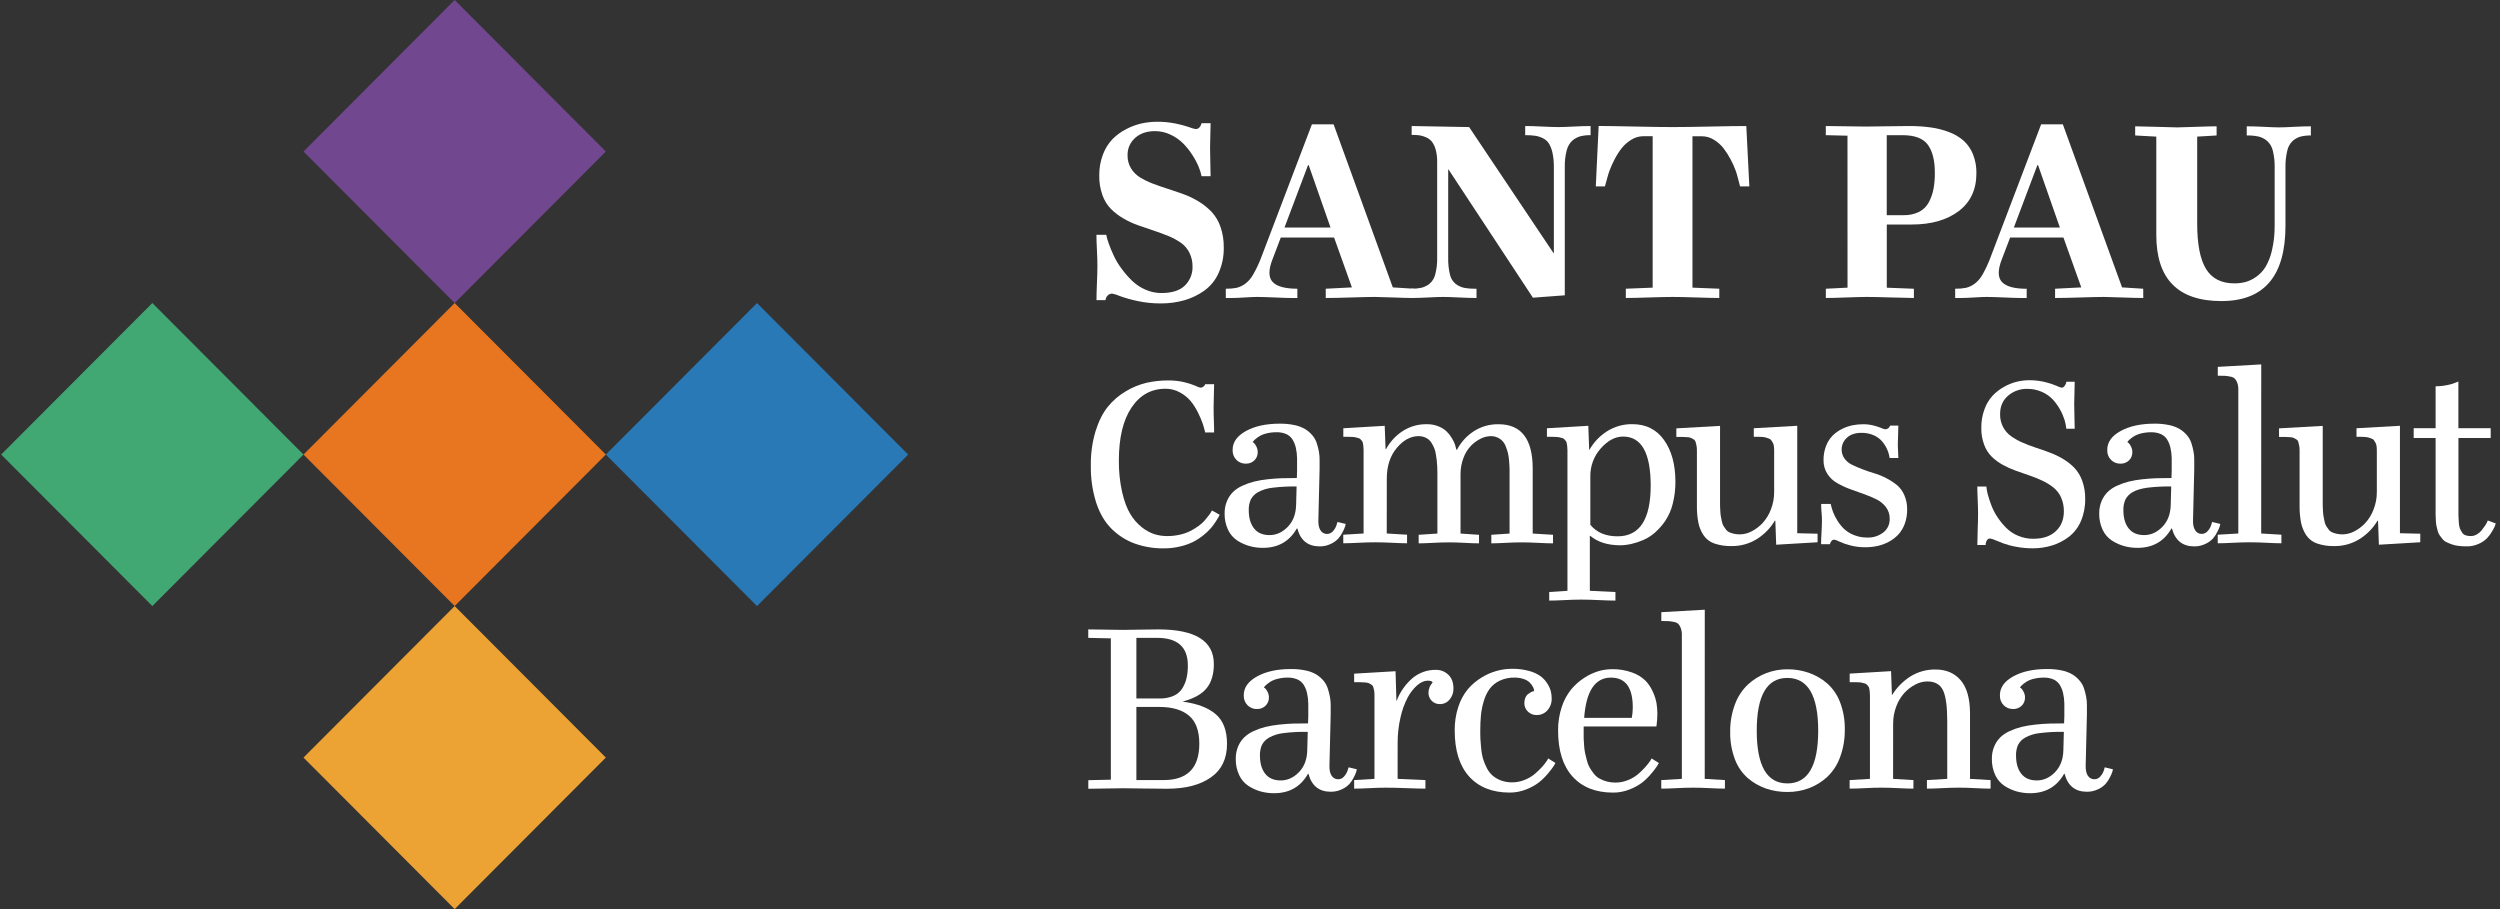<svg xmlns="http://www.w3.org/2000/svg" width="165" height="60" viewBox="0 0 165 60" fill="none"><rect x="0" y="0" width="165" height="60" fill="#333333" stroke="none"/><g id="CampusSantPau-Positiu 1"><g id="Group 13"><path id="Vector" d="M10.054 20L0.077 30L10.054 40L20.031 30L10.054 20Z" fill="#41A773"></path><path id="Vector_2" d="M30.008 -7.14207e-05L20.031 10L30.008 20L39.985 10L30.008 -7.14207e-05Z" fill="#71478F"></path><path id="Vector_3" d="M30.008 40L20.031 50L30.008 60L39.985 50L30.008 40Z" fill="#EDA333"></path><path id="Vector_4" d="M49.962 20.001L39.985 30.001L49.962 40.001L59.939 30.001L49.962 20.001Z" fill="#2879B6"></path><path id="Vector_5" d="M30.008 20L20.031 30L30.008 40L39.985 30L30.008 20Z" fill="#E87520"></path><path id="Vector_6" d="M72.364 15.496H73.011C73.052 15.688 73.106 15.876 73.172 16.061C73.251 16.288 73.36 16.551 73.496 16.848C73.638 17.157 73.812 17.449 74.015 17.722C74.222 18.006 74.453 18.272 74.704 18.518C74.961 18.768 75.261 18.969 75.589 19.113C75.925 19.264 76.29 19.341 76.658 19.34C77.35 19.34 77.865 19.175 78.202 18.846C78.368 18.684 78.498 18.489 78.585 18.274C78.672 18.059 78.713 17.829 78.707 17.597C78.713 17.276 78.641 16.958 78.497 16.67C78.365 16.41 78.172 16.186 77.934 16.018C77.677 15.843 77.402 15.695 77.114 15.577C76.806 15.451 76.481 15.332 76.141 15.219C75.8 15.105 75.459 14.988 75.117 14.868C74.778 14.75 74.453 14.599 74.143 14.418C73.845 14.245 73.57 14.035 73.324 13.793C73.071 13.532 72.879 13.219 72.76 12.875C72.614 12.461 72.543 12.024 72.551 11.585C72.544 11.11 72.627 10.638 72.795 10.195C72.935 9.817 73.15 9.472 73.428 9.18C73.691 8.914 73.996 8.691 74.33 8.522C74.653 8.352 74.996 8.226 75.351 8.145C75.687 8.073 76.029 8.036 76.372 8.036C76.782 8.033 77.191 8.073 77.592 8.154C77.897 8.214 78.197 8.294 78.491 8.395C78.626 8.452 78.768 8.493 78.913 8.517C78.957 8.518 79 8.511 79.041 8.495C79.081 8.478 79.118 8.454 79.149 8.423C79.207 8.369 79.249 8.299 79.271 8.223L79.306 8.129H79.9C79.9 8.327 79.893 8.599 79.882 8.929C79.871 9.26 79.864 9.528 79.864 9.721C79.864 10.024 79.871 10.374 79.882 10.774C79.893 11.174 79.9 11.458 79.9 11.627H79.301C79.26 11.417 79.197 11.211 79.113 11.014C79.001 10.744 78.864 10.486 78.704 10.241C78.528 9.963 78.323 9.705 78.093 9.471C77.851 9.23 77.569 9.033 77.26 8.89C76.938 8.734 76.585 8.653 76.227 8.654C75.692 8.654 75.257 8.802 74.923 9.1C74.759 9.242 74.629 9.419 74.542 9.617C74.455 9.816 74.413 10.032 74.419 10.249C74.413 10.546 74.489 10.839 74.637 11.096C74.781 11.34 74.982 11.545 75.222 11.695C75.489 11.861 75.772 12 76.067 12.111C76.384 12.233 76.717 12.35 77.067 12.461C77.416 12.572 77.766 12.691 78.117 12.819C78.467 12.946 78.803 13.109 79.121 13.304C79.43 13.492 79.714 13.72 79.965 13.982C80.226 14.266 80.425 14.601 80.55 14.965C80.702 15.405 80.775 15.869 80.768 16.334C80.78 16.914 80.664 17.489 80.427 18.019C80.224 18.478 79.903 18.876 79.499 19.173C79.1 19.459 78.656 19.675 78.185 19.812C77.673 19.958 77.142 20.03 76.61 20.026C76.088 20.029 75.568 19.975 75.058 19.864C74.669 19.783 74.287 19.675 73.914 19.541C73.752 19.468 73.582 19.414 73.408 19.379C73.304 19.376 73.203 19.413 73.126 19.484C73.059 19.541 73.01 19.617 72.987 19.702L72.96 19.807H72.368C72.368 19.521 72.378 19.148 72.398 18.688C72.418 18.227 72.428 17.854 72.429 17.569C72.429 17.29 72.419 16.934 72.398 16.502C72.374 16.071 72.364 15.735 72.364 15.496Z" fill="white"></path><path id="Vector_7" d="M93.318 19.667C92.969 19.667 92.505 19.656 91.927 19.632C91.349 19.609 90.949 19.598 90.727 19.598C90.425 19.598 89.916 19.609 89.201 19.632C88.485 19.656 87.918 19.667 87.499 19.667V19.056L89.226 18.968L88.049 15.675H84.533L83.995 17.088C83.715 17.793 83.712 18.297 83.986 18.6C84.259 18.903 84.806 19.055 85.626 19.056V19.667H85.187C84.995 19.667 84.641 19.656 84.127 19.632C83.614 19.609 83.228 19.598 82.971 19.598C82.796 19.598 82.529 19.609 82.168 19.632C81.808 19.656 81.511 19.667 81.278 19.667H80.903V19.056C81.139 19.061 81.376 19.041 81.609 18.998C81.812 18.949 82.003 18.86 82.172 18.737C82.397 18.568 82.583 18.353 82.716 18.106C82.922 17.746 83.098 17.371 83.244 16.983L86.586 8.204H88.017L91.925 18.968L93.321 19.056L93.318 19.667ZM86.33 10.897L84.777 15.015H87.813L86.374 10.897H86.33Z" fill="white"></path><path id="Vector_8" d="M96.963 8.387L102.537 16.712H102.555V11.037C102.56 10.723 102.531 10.409 102.467 10.101C102.424 9.884 102.346 9.676 102.237 9.485C102.14 9.33 102.002 9.206 101.839 9.126C101.676 9.044 101.501 8.988 101.32 8.96C101.102 8.932 100.883 8.918 100.663 8.921V8.318C100.971 8.318 101.355 8.329 101.815 8.353C102.274 8.376 102.618 8.387 102.848 8.387C103.078 8.387 103.411 8.376 103.851 8.353C104.292 8.329 104.668 8.318 104.978 8.318V8.921C104.75 8.916 104.523 8.941 104.302 8.995C104.109 9.05 103.93 9.146 103.778 9.277C103.592 9.451 103.461 9.677 103.402 9.925C103.309 10.287 103.267 10.661 103.276 11.035V19.49L101.173 19.648L95.599 11.18H95.581V17.02C95.572 17.388 95.61 17.756 95.694 18.114C95.746 18.357 95.879 18.576 96.07 18.735C96.236 18.863 96.428 18.953 96.633 18.997C96.902 19.044 97.176 19.064 97.449 19.058V19.667C97.141 19.667 96.757 19.656 96.297 19.633C95.838 19.609 95.494 19.598 95.264 19.598C95.034 19.598 94.701 19.609 94.261 19.633C93.82 19.656 93.444 19.667 93.134 19.667V19.056C93.361 19.06 93.588 19.039 93.811 18.994C94.003 18.946 94.183 18.858 94.339 18.737C94.532 18.576 94.668 18.356 94.726 18.111C94.82 17.754 94.862 17.386 94.853 17.018V10.679C94.858 10.405 94.825 10.133 94.753 9.869C94.704 9.681 94.62 9.505 94.504 9.349C94.4 9.223 94.267 9.124 94.116 9.061C93.975 8.996 93.825 8.952 93.671 8.929C93.504 8.91 93.337 8.902 93.169 8.903V8.318L96.963 8.387Z" fill="white"></path><path id="Vector_9" d="M107.923 8.352C108.973 8.376 109.803 8.388 110.414 8.387C111.025 8.387 111.846 8.375 112.878 8.352C113.911 8.329 114.703 8.318 115.256 8.318L115.457 12.304H114.846L114.706 11.771C114.663 11.593 114.611 11.418 114.549 11.247C114.46 11.003 114.353 10.767 114.231 10.538C114.095 10.278 113.938 10.029 113.761 9.795C113.586 9.57 113.372 9.378 113.129 9.23C112.89 9.077 112.614 8.996 112.331 8.994H111.702V18.985L113.473 19.055V19.667C113.165 19.667 112.658 19.655 111.95 19.632C111.243 19.609 110.73 19.598 110.411 19.598C110.09 19.598 109.57 19.609 108.85 19.632C108.129 19.655 107.615 19.667 107.305 19.667V19.055L109.076 18.985V8.99H108.448C108.168 8.993 107.894 9.075 107.658 9.227C107.414 9.375 107.199 9.566 107.022 9.791C106.843 10.024 106.686 10.273 106.553 10.534C106.433 10.766 106.326 11.004 106.234 11.248C106.171 11.418 106.117 11.591 106.073 11.767L105.925 12.301H105.323L105.511 8.314C106.069 8.316 106.873 8.329 107.923 8.352Z" fill="white"></path><path id="Vector_10" d="M121.934 8.956L120.503 8.921V8.318C120.776 8.318 121.224 8.323 121.847 8.335C122.469 8.346 122.897 8.352 123.13 8.353C123.35 8.353 123.804 8.347 124.49 8.335C125.177 8.323 125.683 8.317 126.008 8.318C126.487 8.316 126.965 8.347 127.439 8.412C127.857 8.469 128.266 8.575 128.659 8.727C129.01 8.858 129.333 9.052 129.614 9.299C129.88 9.547 130.088 9.852 130.221 10.191C130.375 10.587 130.451 11.009 130.443 11.433C130.443 12.511 130.053 13.345 129.274 13.934C128.495 14.523 127.46 14.818 126.169 14.818H124.528V18.988L126.317 19.058V19.667C126.096 19.667 125.61 19.656 124.86 19.633C124.11 19.609 123.558 19.598 123.202 19.598C122.941 19.598 122.49 19.609 121.85 19.633C121.209 19.656 120.762 19.667 120.506 19.667V19.056L121.937 18.985L121.934 8.956ZM124.525 8.921V14.202H125.634C125.991 14.213 126.345 14.137 126.666 13.979C126.941 13.838 127.165 13.615 127.308 13.341C127.452 13.065 127.555 12.769 127.613 12.463C127.675 12.11 127.704 11.753 127.7 11.396C127.7 10.591 127.546 9.977 127.238 9.555C126.93 9.133 126.372 8.921 125.562 8.921H124.525Z" fill="white"></path><path id="Vector_11" d="M141.456 19.667C141.106 19.667 140.642 19.656 140.064 19.632C139.485 19.609 139.085 19.598 138.865 19.598C138.561 19.598 138.052 19.609 137.337 19.632C136.623 19.656 136.056 19.667 135.636 19.667V19.056L137.364 18.968L136.186 15.675H132.67L132.129 17.092C131.85 17.797 131.847 18.301 132.121 18.604C132.394 18.907 132.941 19.059 133.761 19.059V19.667H133.324C133.133 19.667 132.779 19.656 132.264 19.632C131.749 19.609 131.364 19.598 131.109 19.598C130.934 19.598 130.666 19.609 130.306 19.632C129.945 19.656 129.649 19.667 129.416 19.667H129.041V19.056C129.277 19.061 129.514 19.041 129.747 18.998C129.951 18.949 130.142 18.86 130.311 18.737C130.536 18.569 130.722 18.353 130.856 18.106C131.058 17.746 131.232 17.37 131.375 16.983L134.716 8.204H136.147L140.056 18.968L141.452 19.056L141.456 19.667ZM134.468 10.897L132.915 15.015H135.951L134.511 10.897H134.468Z" fill="white"></path><path id="Vector_12" d="M145.014 9.017V14.744C145.014 16.124 145.211 17.13 145.604 17.761C145.997 18.392 146.621 18.706 147.475 18.702C147.713 18.703 147.95 18.676 148.182 18.619C148.433 18.549 148.671 18.437 148.884 18.287C149.138 18.113 149.353 17.889 149.517 17.628C149.721 17.281 149.868 16.903 149.952 16.509C150.076 15.968 150.135 15.415 150.127 14.86V11.054C150.136 10.679 150.095 10.304 150.005 9.94C149.947 9.69 149.813 9.463 149.621 9.293C149.458 9.156 149.265 9.059 149.058 9.01C148.804 8.958 148.544 8.934 148.285 8.94V8.337C148.594 8.337 148.971 8.349 149.42 8.371C149.869 8.394 150.202 8.407 150.423 8.407C150.643 8.407 150.97 8.395 151.4 8.371C151.83 8.348 152.203 8.337 152.517 8.337V8.941C152.288 8.936 152.059 8.961 151.836 9.015C151.646 9.07 151.47 9.166 151.321 9.297C151.138 9.472 151.012 9.697 150.96 9.945C150.873 10.308 150.833 10.681 150.841 11.055V14.902C150.841 18.215 149.433 19.87 146.617 19.87C143.75 19.87 142.316 18.418 142.316 15.515V9.017L140.921 8.941V8.337C141.189 8.337 141.674 8.349 142.378 8.372C143.082 8.396 143.519 8.407 143.687 8.408C143.856 8.408 144.266 8.396 144.917 8.372C145.568 8.348 146.027 8.337 146.296 8.337V8.941L145.014 9.017Z" fill="white"></path><path id="Vector_13" d="M71.995 30.717C71.983 29.953 72.088 29.191 72.306 28.459C72.513 27.797 72.783 27.261 73.114 26.85C73.443 26.442 73.843 26.097 74.294 25.831C74.718 25.572 75.18 25.382 75.663 25.266C76.135 25.16 76.617 25.107 77.101 25.109C77.457 25.105 77.813 25.144 78.16 25.225C78.414 25.284 78.663 25.363 78.903 25.464C79.005 25.519 79.114 25.56 79.226 25.586C79.291 25.587 79.355 25.567 79.408 25.529C79.452 25.5 79.489 25.461 79.517 25.416L79.542 25.359H80.131C80.131 25.565 80.126 25.806 80.115 26.084C80.105 26.363 80.099 26.601 80.099 26.801C80.099 27.119 80.099 27.445 80.115 27.777C80.131 28.109 80.131 28.364 80.131 28.542H79.542C79.499 28.354 79.448 28.16 79.38 27.964C79.292 27.711 79.187 27.464 79.065 27.226C78.932 26.953 78.768 26.696 78.576 26.461C78.378 26.23 78.138 26.038 77.869 25.896C77.579 25.737 77.254 25.655 76.924 25.657C75.985 25.657 75.237 26.07 74.682 26.896C74.126 27.723 73.847 28.883 73.845 30.378C73.837 31.079 73.907 31.778 74.056 32.463C74.196 33.07 74.375 33.553 74.593 33.912C74.791 34.252 75.05 34.553 75.359 34.798C75.61 35.002 75.896 35.158 76.204 35.26C76.474 35.341 76.754 35.382 77.036 35.381C77.32 35.382 77.604 35.35 77.881 35.287C78.119 35.235 78.35 35.153 78.568 35.044C78.754 34.948 78.932 34.838 79.101 34.716C79.249 34.612 79.385 34.491 79.505 34.355C79.61 34.234 79.7 34.124 79.775 34.023C79.835 33.948 79.889 33.868 79.937 33.784L79.986 33.69L80.495 33.972C80.479 34.016 80.461 34.058 80.438 34.099C80.411 34.149 80.349 34.252 80.251 34.406C80.153 34.56 80.045 34.708 79.928 34.847C79.779 35.017 79.615 35.173 79.439 35.313C79.231 35.483 79.006 35.631 78.768 35.755C78.49 35.892 78.197 35.997 77.895 36.066C77.539 36.151 77.175 36.194 76.809 36.192C76.154 36.2 75.503 36.092 74.885 35.872C74.316 35.663 73.798 35.332 73.367 34.904C72.928 34.472 72.591 33.901 72.353 33.191C72.1 32.391 71.979 31.556 71.995 30.717Z" fill="white"></path><path id="Vector_14" d="M88.273 34.449L88.815 34.579C88.806 34.633 88.794 34.685 88.779 34.737C88.737 34.859 88.686 34.978 88.626 35.093C88.547 35.255 88.448 35.407 88.33 35.543C88.188 35.693 88.018 35.815 87.829 35.899C87.6 36.009 87.349 36.065 87.094 36.061C86.323 36.061 85.833 35.667 85.623 34.878H85.591C85.106 35.731 84.359 36.158 83.353 36.158C83.052 36.16 82.754 36.12 82.465 36.039C82.18 35.959 81.909 35.837 81.661 35.675C81.396 35.501 81.184 35.255 81.051 34.967C80.893 34.627 80.815 34.256 80.824 33.882C80.82 33.605 80.872 33.331 80.978 33.076C81.07 32.85 81.206 32.645 81.377 32.472C81.56 32.298 81.772 32.157 82.004 32.056C82.251 31.942 82.508 31.851 82.771 31.785C83.069 31.713 83.372 31.661 83.676 31.63C84.021 31.593 84.336 31.57 84.622 31.562C84.908 31.553 85.231 31.549 85.591 31.549L85.607 31.079C85.613 30.777 85.613 30.497 85.607 30.241C85.604 30.005 85.576 29.77 85.523 29.541C85.479 29.349 85.404 29.165 85.3 28.998C85.201 28.844 85.059 28.723 84.892 28.649C84.689 28.563 84.47 28.521 84.25 28.528C84.029 28.526 83.808 28.552 83.593 28.604C83.422 28.643 83.258 28.709 83.108 28.799C83.008 28.861 82.914 28.932 82.826 29.01C82.77 29.059 82.72 29.115 82.677 29.175C82.709 29.196 82.741 29.219 82.77 29.244C82.83 29.309 82.879 29.383 82.916 29.463C82.978 29.579 83.01 29.708 83.01 29.84C83.012 29.94 82.994 30.041 82.957 30.134C82.919 30.227 82.863 30.312 82.791 30.383C82.715 30.456 82.626 30.514 82.527 30.551C82.428 30.589 82.323 30.606 82.218 30.601C82.105 30.603 81.993 30.582 81.888 30.541C81.784 30.499 81.688 30.437 81.607 30.358C81.52 30.27 81.453 30.165 81.409 30.049C81.365 29.933 81.346 29.809 81.353 29.685C81.353 29.184 81.647 28.771 82.234 28.447C82.821 28.123 83.564 27.962 84.464 27.962C84.792 27.958 85.12 27.989 85.441 28.057C85.689 28.106 85.926 28.196 86.144 28.324C86.321 28.433 86.48 28.569 86.614 28.729C86.742 28.877 86.839 29.049 86.901 29.235C86.962 29.42 87.01 29.608 87.047 29.799C87.083 29.995 87.099 30.195 87.093 30.394C87.087 30.591 87.087 30.787 87.093 30.981L87.012 34.318C87.001 34.608 87.046 34.834 87.149 34.997C87.194 35.074 87.259 35.137 87.337 35.18C87.416 35.223 87.504 35.244 87.593 35.241C87.67 35.239 87.745 35.221 87.814 35.187C87.882 35.152 87.942 35.103 87.989 35.042C88.093 34.926 88.17 34.79 88.215 34.641L88.273 34.449ZM83.789 35.316C84.237 35.316 84.637 35.135 84.99 34.773C85.342 34.411 85.526 33.933 85.543 33.34L85.576 32.109C85.045 32.098 84.514 32.125 83.987 32.19C83.647 32.225 83.318 32.326 83.017 32.489C82.817 32.602 82.654 32.772 82.548 32.976C82.454 33.196 82.41 33.433 82.418 33.672C82.418 34.18 82.534 34.58 82.766 34.875C82.997 35.169 83.338 35.316 83.789 35.316Z" fill="white"></path><path id="Vector_15" d="M91.525 35.211L92.866 35.291V35.856C92.616 35.856 92.287 35.845 91.88 35.823C91.47 35.802 91.099 35.791 90.765 35.791C90.431 35.791 90.061 35.802 89.654 35.823C89.246 35.844 88.915 35.856 88.656 35.856V35.291L89.997 35.211V29.704C89.998 29.616 89.992 29.528 89.981 29.441C89.97 29.363 89.96 29.294 89.949 29.234C89.939 29.177 89.913 29.125 89.872 29.084C89.832 29.044 89.799 29.009 89.778 28.979C89.737 28.94 89.685 28.915 89.629 28.906L89.46 28.862C89.386 28.847 89.31 28.839 89.234 28.838C89.12 28.832 89.034 28.829 88.975 28.829H88.659V28.265L91.391 28.103L91.448 29.641H91.48C91.739 29.16 92.114 28.753 92.57 28.455C93.045 28.147 93.601 27.988 94.166 27.997C94.423 27.993 94.678 28.038 94.917 28.131C95.115 28.204 95.298 28.314 95.455 28.455C95.593 28.585 95.712 28.734 95.81 28.896C95.897 29.032 95.969 29.177 96.025 29.329C96.065 29.451 96.098 29.571 96.126 29.689H96.158C96.414 29.195 96.793 28.776 97.257 28.471C97.747 28.151 98.321 27.988 98.905 28C100.407 28 101.158 28.975 101.158 30.924V35.215L102.5 35.296V35.861C102.249 35.861 101.921 35.85 101.514 35.828C101.107 35.806 100.735 35.795 100.399 35.796C100.086 35.796 99.742 35.807 99.357 35.828C98.972 35.849 98.664 35.861 98.427 35.861V35.296L99.631 35.215V31.555C99.631 31.323 99.631 31.136 99.631 30.996C99.631 30.856 99.619 30.676 99.603 30.458C99.592 30.279 99.568 30.102 99.53 29.927C99.493 29.777 99.445 29.63 99.389 29.486C99.339 29.347 99.264 29.22 99.166 29.11C99.065 29.004 98.943 28.921 98.808 28.865C98.673 28.809 98.528 28.782 98.382 28.785C98.158 28.79 97.937 28.846 97.736 28.948C97.498 29.064 97.281 29.22 97.094 29.409C96.874 29.638 96.703 29.911 96.593 30.21C96.457 30.564 96.39 30.941 96.395 31.32V35.215L97.615 35.296V35.861C97.377 35.861 97.067 35.85 96.682 35.828C96.296 35.807 95.948 35.796 95.635 35.796C95.323 35.796 94.965 35.807 94.578 35.828C94.19 35.849 93.874 35.861 93.632 35.861V35.296L94.868 35.215V31.169C94.868 31.086 94.864 30.955 94.856 30.777C94.848 30.598 94.837 30.458 94.823 30.355C94.81 30.253 94.79 30.122 94.763 29.963C94.744 29.832 94.71 29.705 94.662 29.582C94.615 29.475 94.563 29.371 94.504 29.27C94.45 29.17 94.378 29.08 94.29 29.007C94.205 28.94 94.11 28.887 94.009 28.849C93.888 28.804 93.761 28.782 93.633 28.784C93.105 28.784 92.623 29.045 92.186 29.566C91.75 30.087 91.531 30.755 91.529 31.57L91.525 35.211Z" fill="white"></path><path id="Vector_16" d="M104.929 38.993L106.619 39.074V39.639C106.369 39.639 106.012 39.628 105.548 39.607C105.084 39.585 104.684 39.574 104.348 39.574C104.02 39.574 103.652 39.585 103.246 39.607C102.84 39.629 102.507 39.639 102.248 39.639V39.074L103.452 38.993V29.704C103.452 29.617 103.447 29.531 103.436 29.445C103.425 29.369 103.414 29.301 103.403 29.238C103.395 29.18 103.368 29.126 103.327 29.084C103.287 29.044 103.254 29.009 103.233 28.979C103.192 28.94 103.14 28.915 103.084 28.906L102.91 28.862C102.834 28.847 102.757 28.839 102.68 28.838C102.567 28.832 102.479 28.829 102.417 28.829H102.098V28.265L104.829 28.103L104.885 29.689H104.902C105.183 29.192 105.581 28.772 106.062 28.466C106.565 28.148 107.151 27.984 107.746 27.995C108.635 27.995 109.329 28.344 109.826 29.04C110.324 29.736 110.574 30.649 110.577 31.777C110.582 32.276 110.522 32.773 110.399 33.255C110.302 33.651 110.138 34.028 109.914 34.368C109.721 34.653 109.493 34.913 109.236 35.142C109 35.353 108.731 35.524 108.44 35.648C108.184 35.758 107.919 35.845 107.648 35.907C107.413 35.96 107.173 35.987 106.933 35.988C106.114 35.988 105.454 35.78 104.953 35.365H104.929V38.993ZM107.127 28.813C106.604 28.813 106.112 29.073 105.652 29.594C105.197 30.102 104.951 30.763 104.962 31.445V34.636C105.377 35.144 105.977 35.398 106.764 35.397C108.218 35.397 108.946 34.279 108.946 32.044C108.944 29.89 108.337 28.813 107.125 28.813H107.127Z" fill="white"></path><path id="Vector_17" d="M111.996 33.356V29.735C111.998 29.623 111.988 29.51 111.967 29.399C111.951 29.317 111.931 29.236 111.907 29.157C111.884 29.088 111.837 29.03 111.774 28.995C111.706 28.954 111.65 28.921 111.604 28.901C111.521 28.869 111.434 28.852 111.346 28.853C111.22 28.845 111.118 28.839 111.039 28.836C110.96 28.836 110.826 28.836 110.639 28.836V28.271L113.523 28.109V33.183C113.523 33.293 113.523 33.444 113.535 33.636C113.539 33.777 113.551 33.918 113.571 34.057C113.587 34.151 113.61 34.261 113.64 34.401C113.658 34.511 113.695 34.616 113.749 34.713C113.792 34.781 113.843 34.858 113.91 34.944C113.968 35.026 114.046 35.09 114.137 35.133C114.235 35.173 114.336 35.204 114.44 35.227C114.835 35.315 115.249 35.259 115.608 35.069C115.88 34.929 116.126 34.743 116.334 34.518C116.571 34.257 116.756 33.954 116.88 33.623C117.024 33.254 117.096 32.861 117.094 32.465V29.735C117.094 29.634 117.088 29.532 117.074 29.431C117.063 29.351 117.037 29.274 116.997 29.205C116.959 29.142 116.926 29.091 116.896 29.047C116.855 28.996 116.798 28.959 116.734 28.942L116.546 28.877C116.47 28.856 116.391 28.844 116.312 28.84C116.201 28.832 116.114 28.828 116.053 28.828H115.75V28.264L118.618 28.102V35.193L119.96 35.225V35.789L117.229 35.951L117.172 34.364H117.14C116.846 34.858 116.439 35.274 115.952 35.578C115.45 35.89 114.869 36.05 114.279 36.041C113.894 36.051 113.51 35.993 113.144 35.87C112.859 35.772 112.613 35.584 112.441 35.336C112.273 35.084 112.155 34.802 112.094 34.506C112.021 34.127 111.989 33.742 111.996 33.356Z" fill="white"></path><path id="Vector_18" d="M120.196 33.259H120.826C120.864 33.435 120.915 33.608 120.976 33.778C121.052 33.98 121.149 34.174 121.266 34.356C121.391 34.561 121.542 34.749 121.715 34.915C121.904 35.088 122.125 35.224 122.365 35.316C122.644 35.426 122.942 35.481 123.242 35.478C123.625 35.493 124.001 35.373 124.305 35.138C124.438 35.032 124.546 34.897 124.618 34.742C124.69 34.587 124.725 34.418 124.72 34.247C124.727 33.971 124.642 33.7 124.478 33.477C124.313 33.258 124.098 33.081 123.852 32.96C123.576 32.822 123.292 32.703 123 32.603C122.687 32.495 122.376 32.383 122.067 32.267C121.774 32.158 121.491 32.024 121.222 31.866C120.967 31.717 120.753 31.509 120.596 31.259C120.43 30.991 120.346 30.682 120.353 30.367C120.349 30.052 120.404 29.739 120.515 29.445C120.609 29.191 120.753 28.96 120.939 28.764C121.116 28.585 121.321 28.437 121.546 28.324C121.768 28.209 122.004 28.125 122.248 28.073C122.481 28.024 122.718 28 122.956 28C123.194 27.998 123.432 28.026 123.663 28.085C123.836 28.128 124.006 28.184 124.171 28.25C124.254 28.292 124.343 28.32 124.434 28.332C124.5 28.334 124.564 28.312 124.615 28.271C124.658 28.241 124.693 28.201 124.717 28.154L124.749 28.089H125.29C125.29 28.272 125.285 28.479 125.274 28.709C125.264 28.938 125.258 29.134 125.257 29.296C125.257 29.49 125.263 29.654 125.274 29.79C125.285 29.924 125.29 30.072 125.29 30.227H124.717C124.685 30.024 124.627 29.827 124.543 29.639C124.456 29.448 124.341 29.271 124.203 29.113C124.048 28.94 123.855 28.804 123.64 28.716C123.392 28.613 123.125 28.562 122.856 28.567C122.452 28.567 122.133 28.673 121.899 28.887C121.707 29.055 121.584 29.288 121.554 29.541C121.523 29.795 121.587 30.05 121.733 30.259C121.86 30.434 122.028 30.575 122.222 30.669C122.425 30.768 122.655 30.868 122.913 30.968C123.172 31.068 123.437 31.158 123.709 31.239C123.984 31.321 124.25 31.43 124.505 31.564C124.749 31.689 124.981 31.84 125.196 32.012C125.408 32.192 125.576 32.42 125.685 32.677C125.814 32.977 125.878 33.301 125.872 33.628C125.877 33.949 125.823 34.267 125.715 34.569C125.622 34.829 125.479 35.069 125.294 35.274C125.115 35.466 124.905 35.627 124.673 35.751C124.437 35.88 124.184 35.975 123.922 36.033C123.655 36.09 123.383 36.119 123.11 36.118C122.77 36.122 122.432 36.079 122.104 35.992C121.859 35.93 121.619 35.846 121.389 35.741C121.286 35.682 121.174 35.64 121.057 35.616C121.026 35.616 120.995 35.623 120.966 35.636C120.938 35.649 120.912 35.669 120.892 35.693C120.851 35.736 120.819 35.787 120.798 35.843L120.774 35.915H120.192C120.192 35.7 120.201 35.441 120.22 35.138C120.239 34.835 120.248 34.576 120.248 34.361C120.25 34.17 120.24 33.979 120.22 33.79C120.202 33.613 120.194 33.436 120.196 33.259Z" fill="white"></path><path id="Vector_19" d="M130.503 32.109H131.1C131.117 32.295 131.151 32.48 131.201 32.66C131.268 32.903 131.348 33.142 131.44 33.377C131.546 33.651 131.683 33.911 131.848 34.154C132.016 34.404 132.208 34.637 132.422 34.85C132.646 35.072 132.912 35.247 133.205 35.365C133.519 35.495 133.855 35.561 134.195 35.559C134.83 35.559 135.326 35.393 135.681 35.061C136.037 34.729 136.215 34.293 136.215 33.753C136.221 33.434 136.157 33.118 136.028 32.826C135.914 32.572 135.742 32.349 135.526 32.174C135.303 31.999 135.06 31.849 134.803 31.728C134.523 31.596 134.236 31.48 133.943 31.38C133.641 31.277 133.339 31.172 133.038 31.065C132.741 30.959 132.453 30.829 132.177 30.676C131.913 30.531 131.67 30.351 131.454 30.141C131.232 29.917 131.061 29.648 130.954 29.351C130.823 28.998 130.759 28.623 130.766 28.246C130.76 27.829 130.83 27.415 130.971 27.023C131.088 26.69 131.269 26.384 131.505 26.123C131.724 25.89 131.977 25.693 132.256 25.537C132.52 25.385 132.805 25.27 133.1 25.196C133.371 25.129 133.649 25.095 133.928 25.095C134.287 25.091 134.644 25.134 134.991 25.221C135.248 25.282 135.499 25.365 135.742 25.467C135.844 25.522 135.953 25.562 136.065 25.588C136.101 25.588 136.136 25.579 136.167 25.563C136.199 25.547 136.226 25.523 136.247 25.494C136.294 25.436 136.331 25.371 136.356 25.301L136.381 25.195H136.93C136.93 25.378 136.924 25.623 136.914 25.928C136.903 26.234 136.897 26.475 136.897 26.653C136.897 26.935 136.902 27.239 136.914 27.567C136.925 27.896 136.93 28.14 136.93 28.297H136.378C136.357 28.095 136.317 27.896 136.257 27.702C136.18 27.462 136.079 27.231 135.953 27.013C135.819 26.773 135.656 26.55 135.468 26.349C135.265 26.14 135.022 25.973 134.754 25.859C134.453 25.727 134.128 25.662 133.8 25.665C133.336 25.654 132.884 25.815 132.532 26.118C132.181 26.42 132.006 26.825 132.006 27.333C132 27.627 132.067 27.918 132.2 28.18C132.324 28.417 132.501 28.622 132.717 28.778C132.95 28.945 133.199 29.086 133.461 29.2C133.741 29.325 134.037 29.439 134.349 29.541C134.661 29.642 134.972 29.751 135.282 29.868C135.589 29.983 135.886 30.125 136.167 30.293C136.44 30.455 136.69 30.652 136.911 30.88C137.14 31.127 137.316 31.418 137.428 31.735C137.563 32.117 137.629 32.52 137.622 32.925C137.632 33.429 137.536 33.93 137.34 34.395C137.17 34.796 136.901 35.149 136.56 35.419C136.229 35.674 135.855 35.869 135.457 35.994C135.035 36.127 134.594 36.192 134.152 36.189C133.787 36.19 133.424 36.156 133.066 36.087C132.778 36.038 132.495 35.963 132.221 35.864C132.014 35.784 131.828 35.71 131.664 35.642C131.563 35.593 131.456 35.559 131.345 35.541C131.305 35.54 131.265 35.549 131.229 35.568C131.194 35.587 131.164 35.616 131.142 35.65C131.098 35.714 131.07 35.787 131.061 35.864L131.054 35.97H130.505C130.505 35.706 130.513 35.363 130.528 34.941C130.545 34.521 130.553 34.177 130.553 33.913C130.553 33.649 130.545 33.344 130.528 32.981C130.511 32.619 130.503 32.33 130.503 32.109Z" fill="white"></path><path id="Vector_20" d="M145.999 34.449L146.54 34.579C146.531 34.633 146.519 34.685 146.504 34.737C146.462 34.86 146.41 34.979 146.35 35.093C146.272 35.255 146.172 35.406 146.055 35.543C145.913 35.693 145.743 35.815 145.554 35.899C145.325 36.009 145.073 36.065 144.818 36.061C144.049 36.061 143.559 35.667 143.348 34.878H143.316C142.831 35.731 142.085 36.158 141.078 36.158C140.777 36.16 140.479 36.12 140.189 36.04C139.905 35.96 139.633 35.837 139.385 35.676C139.12 35.501 138.909 35.256 138.775 34.968C138.617 34.628 138.54 34.257 138.548 33.883C138.545 33.606 138.597 33.332 138.702 33.077C138.795 32.851 138.931 32.646 139.102 32.473C139.285 32.299 139.497 32.158 139.728 32.056C139.976 31.942 140.233 31.852 140.496 31.785C140.794 31.714 141.097 31.662 141.401 31.631C141.746 31.594 142.059 31.571 142.347 31.562C142.635 31.554 142.955 31.55 143.316 31.55L143.332 31.08C143.337 30.777 143.337 30.498 143.332 30.241C143.329 30.006 143.301 29.771 143.247 29.541C143.204 29.349 143.129 29.166 143.025 28.998C142.926 28.845 142.784 28.724 142.617 28.65C142.414 28.564 142.195 28.523 141.975 28.529C141.754 28.527 141.533 28.553 141.318 28.605C141.147 28.644 140.984 28.71 140.833 28.8C140.734 28.862 140.64 28.933 140.552 29.011C140.496 29.06 140.445 29.116 140.402 29.176C140.435 29.197 140.466 29.22 140.495 29.245C140.555 29.31 140.604 29.384 140.641 29.464C140.703 29.58 140.735 29.709 140.735 29.841C140.737 29.941 140.719 30.041 140.682 30.135C140.645 30.228 140.588 30.313 140.517 30.384C140.441 30.457 140.351 30.514 140.253 30.552C140.154 30.59 140.049 30.607 139.943 30.602C139.831 30.604 139.719 30.583 139.614 30.542C139.509 30.5 139.414 30.438 139.333 30.359C139.246 30.271 139.178 30.166 139.135 30.05C139.091 29.934 139.072 29.81 139.079 29.686C139.079 29.184 139.372 28.772 139.959 28.448C140.546 28.124 141.29 27.962 142.189 27.962C142.518 27.957 142.846 27.988 143.167 28.056C143.415 28.105 143.652 28.195 143.87 28.323C144.047 28.432 144.206 28.568 144.34 28.727C144.467 28.876 144.565 29.048 144.627 29.234C144.687 29.419 144.736 29.607 144.772 29.798C144.81 29.993 144.826 30.192 144.82 30.39C144.815 30.587 144.815 30.783 144.82 30.977L144.74 34.314C144.729 34.605 144.774 34.831 144.878 34.993C144.923 35.07 144.988 35.134 145.066 35.177C145.144 35.22 145.233 35.24 145.322 35.237C145.398 35.236 145.474 35.217 145.542 35.183C145.611 35.148 145.671 35.099 145.718 35.038C145.821 34.922 145.898 34.786 145.944 34.638L145.999 34.449ZM141.514 35.316C141.961 35.316 142.361 35.135 142.714 34.773C143.067 34.411 143.251 33.933 143.268 33.34L143.3 32.109C142.769 32.098 142.239 32.125 141.712 32.19C141.295 32.25 140.971 32.349 140.742 32.489C140.542 32.602 140.378 32.771 140.273 32.976C140.18 33.196 140.135 33.433 140.143 33.672C140.143 34.18 140.259 34.58 140.491 34.875C140.722 35.169 141.063 35.316 141.514 35.316Z" fill="white"></path><path id="Vector_21" d="M149.239 35.211L150.573 35.291V35.856C150.323 35.856 149.995 35.845 149.591 35.823C149.187 35.801 148.814 35.79 148.472 35.791C148.143 35.791 147.776 35.802 147.369 35.823C146.963 35.845 146.629 35.856 146.371 35.856V35.291L147.729 35.211V25.712C147.733 25.56 147.709 25.409 147.66 25.266C147.625 25.166 147.572 25.074 147.502 24.995C147.419 24.92 147.315 24.872 147.204 24.857C147.085 24.83 146.965 24.813 146.843 24.805C146.744 24.799 146.586 24.796 146.374 24.796V24.213L149.242 24.051L149.239 35.211Z" fill="white"></path><path id="Vector_22" d="M151.773 33.356V29.735C151.775 29.623 151.765 29.51 151.744 29.399C151.729 29.317 151.709 29.236 151.684 29.157C151.662 29.088 151.614 29.03 151.551 28.995C151.483 28.954 151.427 28.921 151.381 28.901C151.299 28.869 151.211 28.852 151.123 28.853C150.998 28.845 150.895 28.839 150.816 28.836C150.737 28.836 150.604 28.836 150.416 28.836V28.271L153.3 28.109V33.183C153.3 33.293 153.3 33.444 153.312 33.636C153.316 33.777 153.328 33.918 153.349 34.057C153.365 34.151 153.387 34.261 153.417 34.401C153.435 34.511 153.472 34.616 153.526 34.713C153.569 34.781 153.62 34.858 153.688 34.944C153.745 35.026 153.823 35.09 153.914 35.133C154.012 35.173 154.113 35.204 154.217 35.227C154.613 35.315 155.027 35.259 155.385 35.069C155.658 34.929 155.904 34.743 156.111 34.518C156.348 34.257 156.534 33.954 156.657 33.623C156.801 33.254 156.874 32.861 156.871 32.465V29.735C156.872 29.634 156.865 29.532 156.851 29.431C156.84 29.352 156.814 29.274 156.774 29.205C156.737 29.142 156.703 29.091 156.674 29.047C156.632 28.996 156.575 28.959 156.511 28.942L156.324 28.877C156.247 28.856 156.169 28.844 156.09 28.84C155.979 28.832 155.893 28.828 155.831 28.828H155.529V28.264L158.396 28.102V35.193L159.738 35.225V35.789L157.007 35.951L156.95 34.364H156.918C156.624 34.858 156.217 35.274 155.73 35.578C155.228 35.89 154.648 36.05 154.057 36.041C153.672 36.051 153.288 35.993 152.923 35.87C152.637 35.772 152.391 35.584 152.219 35.336C152.051 35.084 151.933 34.802 151.872 34.506C151.799 34.127 151.766 33.742 151.773 33.356Z" fill="white"></path><path id="Vector_23" d="M162.257 28.91V33.405C162.257 33.68 162.257 33.88 162.257 34.004C162.257 34.129 162.267 34.286 162.281 34.475C162.284 34.612 162.309 34.749 162.353 34.879C162.394 34.971 162.441 35.059 162.495 35.143C162.548 35.232 162.631 35.299 162.73 35.331C162.842 35.366 162.959 35.383 163.077 35.38C163.213 35.38 163.347 35.343 163.465 35.275C163.584 35.209 163.689 35.121 163.776 35.016C163.859 34.913 163.934 34.812 164.002 34.712C164.058 34.631 164.108 34.546 164.151 34.457L164.191 34.352L164.717 34.546C164.706 34.59 164.689 34.64 164.665 34.712C164.611 34.836 164.548 34.957 164.477 35.072C164.381 35.24 164.266 35.395 164.133 35.534C163.974 35.689 163.788 35.812 163.584 35.898C163.337 36.008 163.07 36.064 162.8 36.06C162.617 36.061 162.433 36.05 162.251 36.028C162.099 36.01 161.95 35.975 161.806 35.923C161.677 35.874 161.561 35.829 161.459 35.777C161.356 35.728 161.266 35.656 161.197 35.566C161.123 35.472 161.062 35.392 161.009 35.319C160.95 35.228 160.907 35.129 160.883 35.023C160.851 34.899 160.825 34.794 160.806 34.708C160.784 34.589 160.77 34.469 160.766 34.348C160.758 34.193 160.753 34.071 160.75 33.979C160.747 33.887 160.75 33.758 160.75 33.59V28.91H159.303V28.263H160.75V25.493C161.012 25.494 161.273 25.467 161.529 25.412C161.719 25.376 161.904 25.322 162.083 25.25L162.253 25.177V28.263H164.386V28.91H162.257Z" fill="white"></path><path id="Vector_24" d="M71.825 42.099V41.541C72.067 41.541 72.459 41.547 73 41.557C73.541 41.568 73.917 41.573 74.127 41.573C74.314 41.573 74.67 41.568 75.193 41.557C75.716 41.547 76.134 41.541 76.445 41.541C78.891 41.541 80.113 42.302 80.114 43.825C80.114 44.488 79.959 45.015 79.649 45.407C79.34 45.8 78.817 46.096 78.081 46.296V46.312C79.023 46.437 79.743 46.712 80.24 47.138C80.737 47.563 80.985 48.219 80.983 49.105C80.983 50.071 80.63 50.804 79.924 51.304C79.218 51.804 78.257 52.055 77.04 52.057C76.665 52.057 76.13 52.052 75.436 52.041C74.742 52.03 74.307 52.025 74.131 52.025C73.921 52.025 73.546 52.03 73.005 52.041C72.464 52.052 72.072 52.057 71.829 52.057V51.492L73.316 51.459V42.132L71.825 42.099ZM76.374 42.099H75.001V46.1H76.527C76.846 46.109 77.163 46.05 77.456 45.926C77.695 45.823 77.897 45.649 78.035 45.428C78.166 45.216 78.261 44.983 78.316 44.739C78.374 44.468 78.401 44.191 78.398 43.913C78.395 42.704 77.721 42.1 76.374 42.099ZM76.527 46.659H75.001V51.486H76.794C78.367 51.486 79.154 50.687 79.154 49.088C79.154 48.23 78.926 47.611 78.47 47.23C78.015 46.849 77.367 46.659 76.527 46.659Z" fill="white"></path><path id="Vector_25" d="M89.009 50.643L89.551 50.773C89.542 50.826 89.53 50.879 89.514 50.931C89.473 51.053 89.422 51.173 89.361 51.287C89.283 51.449 89.184 51.6 89.067 51.736C88.924 51.887 88.754 52.008 88.565 52.093C88.336 52.203 88.085 52.258 87.83 52.255C87.059 52.255 86.569 51.861 86.359 51.073H86.327C85.843 51.925 85.097 52.352 84.089 52.352C83.789 52.354 83.49 52.314 83.2 52.235C82.916 52.154 82.645 52.031 82.397 51.87C82.132 51.695 81.921 51.45 81.787 51.161C81.629 50.822 81.551 50.451 81.56 50.076C81.556 49.8 81.608 49.526 81.713 49.271C81.807 49.045 81.944 48.839 82.118 48.667C82.301 48.492 82.513 48.351 82.744 48.25C82.991 48.136 83.248 48.046 83.511 47.979C83.809 47.908 84.111 47.856 84.416 47.825C84.76 47.787 85.075 47.764 85.361 47.756C85.643 47.748 85.97 47.744 86.331 47.744L86.347 47.273C86.353 46.971 86.353 46.692 86.347 46.435C86.344 46.199 86.316 45.965 86.263 45.735C86.219 45.543 86.144 45.359 86.04 45.192C85.941 45.038 85.799 44.918 85.632 44.844C85.429 44.757 85.21 44.716 84.99 44.722C84.768 44.721 84.547 44.746 84.332 44.8C84.161 44.838 83.998 44.903 83.847 44.993C83.748 45.056 83.654 45.127 83.566 45.204C83.51 45.253 83.459 45.309 83.416 45.37C83.449 45.391 83.481 45.414 83.51 45.439C83.57 45.504 83.619 45.578 83.656 45.658C83.718 45.773 83.75 45.903 83.749 46.034C83.751 46.135 83.733 46.236 83.694 46.329C83.656 46.423 83.599 46.508 83.526 46.578C83.45 46.651 83.36 46.709 83.262 46.746C83.163 46.784 83.058 46.801 82.953 46.796C82.84 46.798 82.728 46.778 82.624 46.736C82.519 46.694 82.424 46.632 82.343 46.553C82.256 46.466 82.188 46.361 82.144 46.245C82.1 46.129 82.081 46.005 82.088 45.882C82.088 45.38 82.382 44.967 82.969 44.642C83.557 44.318 84.3 44.156 85.199 44.157C85.527 44.152 85.855 44.184 86.176 44.251C86.424 44.301 86.661 44.391 86.879 44.518C87.056 44.627 87.215 44.764 87.349 44.923C87.474 45.072 87.57 45.244 87.63 45.429C87.691 45.614 87.739 45.803 87.776 45.994C87.813 46.188 87.829 46.386 87.825 46.584C87.819 46.782 87.819 46.977 87.825 47.172L87.744 50.508C87.733 50.8 87.778 51.027 87.881 51.188C87.926 51.265 87.992 51.328 88.07 51.371C88.148 51.414 88.236 51.435 88.325 51.431C88.402 51.43 88.477 51.412 88.546 51.378C88.615 51.343 88.674 51.294 88.721 51.233C88.825 51.118 88.903 50.981 88.947 50.832L89.009 50.643ZM84.526 51.509C84.973 51.509 85.373 51.329 85.726 50.967C86.079 50.606 86.263 50.128 86.278 49.533L86.311 48.303C85.781 48.291 85.25 48.318 84.724 48.383C84.384 48.418 84.054 48.52 83.754 48.684C83.554 48.796 83.391 48.965 83.285 49.169C83.192 49.389 83.148 49.627 83.156 49.865C83.156 50.374 83.272 50.775 83.504 51.068C83.735 51.362 84.076 51.509 84.526 51.509Z" fill="white"></path><path id="Vector_26" d="M92.243 51.405L94.078 51.486V52.05C93.827 52.05 93.425 52.04 92.87 52.019C92.314 51.997 91.853 51.986 91.484 51.986C91.15 51.986 90.779 51.996 90.372 52.019C89.966 52.039 89.634 52.05 89.374 52.05V51.486L90.716 51.405V45.898C90.718 45.788 90.71 45.678 90.692 45.569C90.678 45.491 90.659 45.414 90.635 45.339C90.612 45.271 90.564 45.215 90.502 45.181C90.434 45.14 90.38 45.109 90.337 45.087C90.255 45.058 90.169 45.043 90.082 45.042C89.956 45.034 89.854 45.029 89.779 45.026C89.704 45.024 89.569 45.026 89.374 45.026V44.462L92.106 44.3L92.163 46.252H92.179C92.398 45.674 92.758 45.161 93.225 44.757C93.659 44.395 94.208 44.2 94.772 44.211C95.076 44.205 95.369 44.32 95.588 44.531C95.815 44.744 95.928 45.048 95.928 45.441C95.936 45.71 95.844 45.971 95.669 46.174C95.593 46.268 95.496 46.343 95.387 46.394C95.278 46.445 95.159 46.471 95.039 46.47C94.94 46.474 94.841 46.457 94.748 46.421C94.655 46.385 94.571 46.331 94.5 46.261C94.429 46.191 94.373 46.108 94.335 46.016C94.297 45.924 94.278 45.825 94.28 45.725C94.279 45.603 94.302 45.482 94.348 45.369C94.379 45.279 94.427 45.197 94.49 45.126L94.554 45.045C94.527 44.964 94.419 44.924 94.231 44.924C94.005 44.924 93.775 45.024 93.54 45.223C93.279 45.456 93.063 45.735 92.901 46.045C92.687 46.46 92.53 46.901 92.432 47.357C92.305 47.908 92.242 48.472 92.244 49.038L92.243 51.405Z" fill="white"></path><path id="Vector_27" d="M96.011 48.206C96.004 47.673 96.086 47.144 96.253 46.638C96.389 46.214 96.604 45.82 96.887 45.476C97.146 45.176 97.45 44.919 97.789 44.715C98.393 44.34 99.09 44.141 99.8 44.14C100.182 44.135 100.563 44.184 100.932 44.286C101.206 44.357 101.464 44.478 101.695 44.642C101.87 44.777 102.02 44.944 102.135 45.133C102.235 45.289 102.31 45.46 102.358 45.639C102.392 45.785 102.41 45.934 102.41 46.084C102.424 46.38 102.321 46.67 102.123 46.889C102.035 46.987 101.927 47.064 101.806 47.117C101.686 47.169 101.556 47.195 101.424 47.193C101.317 47.197 101.21 47.178 101.111 47.139C101.011 47.1 100.919 47.041 100.842 46.967C100.766 46.894 100.706 46.807 100.665 46.709C100.625 46.612 100.605 46.507 100.608 46.402C100.606 46.283 100.628 46.164 100.672 46.053C100.707 45.964 100.762 45.885 100.834 45.822C100.895 45.774 100.96 45.731 101.028 45.693C101.079 45.664 101.133 45.641 101.19 45.624L101.255 45.616C101.252 45.529 101.23 45.443 101.19 45.365C101.136 45.258 101.068 45.16 100.986 45.072C100.874 44.958 100.735 44.872 100.582 44.822C100.381 44.751 100.169 44.717 99.956 44.721C99.616 44.713 99.278 44.785 98.971 44.931C98.712 45.054 98.487 45.238 98.313 45.466C98.141 45.711 98.011 45.983 97.93 46.271C97.837 46.576 97.775 46.889 97.743 47.207C97.713 47.51 97.698 47.846 97.698 48.219C97.698 48.44 97.698 48.626 97.707 48.774C97.715 48.923 97.728 49.127 97.755 49.39C97.775 49.614 97.814 49.836 97.872 50.053C97.933 50.257 98.011 50.455 98.107 50.645C98.199 50.839 98.326 51.015 98.482 51.163C98.645 51.307 98.832 51.421 99.035 51.499C99.28 51.594 99.541 51.641 99.803 51.636C100.084 51.636 100.363 51.581 100.623 51.475C100.866 51.38 101.092 51.248 101.294 51.082C101.464 50.938 101.625 50.782 101.775 50.617C101.889 50.492 101.994 50.359 102.089 50.219L102.183 50.058L102.66 50.357C102.633 50.411 102.592 50.481 102.538 50.568C102.427 50.731 102.307 50.888 102.178 51.038C102 51.255 101.8 51.453 101.581 51.629C101.324 51.826 101.039 51.984 100.736 52.099C100.39 52.239 100.019 52.311 99.645 52.31C98.498 52.31 97.606 51.958 96.967 51.254C96.329 50.549 96.01 49.533 96.011 48.206Z" fill="white"></path><path id="Vector_28" d="M109.007 50.059L109.484 50.359C109.456 50.413 109.416 50.483 109.362 50.569C109.251 50.733 109.131 50.89 109.003 51.04C108.824 51.257 108.624 51.455 108.405 51.631C108.147 51.828 107.863 51.986 107.56 52.101C107.214 52.241 106.844 52.313 106.47 52.312C105.322 52.312 104.429 51.96 103.791 51.255C103.153 50.551 102.834 49.537 102.834 48.214C102.828 47.686 102.91 47.16 103.076 46.659C103.21 46.24 103.42 45.849 103.694 45.505C103.94 45.21 104.228 44.953 104.55 44.744C104.842 44.55 105.16 44.4 105.496 44.298C105.786 44.212 106.087 44.168 106.389 44.166C106.841 44.157 107.289 44.231 107.714 44.384C108.043 44.496 108.343 44.678 108.595 44.918C108.803 45.135 108.972 45.387 109.091 45.663C109.205 45.908 109.287 46.166 109.334 46.432C109.369 46.66 109.387 46.89 109.387 47.121C109.387 47.251 109.381 47.384 109.37 47.522C109.36 47.659 109.348 47.764 109.338 47.833L109.322 47.947H104.522V48.291C104.522 48.494 104.522 48.641 104.522 48.733C104.522 48.825 104.534 48.978 104.55 49.194C104.56 49.364 104.582 49.533 104.615 49.7C104.641 49.821 104.681 49.982 104.732 50.178C104.77 50.342 104.83 50.5 104.91 50.648C104.989 50.783 105.077 50.913 105.172 51.037C105.27 51.171 105.394 51.284 105.536 51.369C105.866 51.557 106.239 51.654 106.618 51.651C106.9 51.651 107.179 51.596 107.439 51.49C107.682 51.396 107.908 51.263 108.109 51.097C108.28 50.95 108.441 50.792 108.591 50.624C108.705 50.499 108.811 50.367 108.906 50.227L109.007 50.059ZM106.325 44.722C105.274 44.722 104.685 45.608 104.555 47.379H107.698C107.742 47.149 107.764 46.916 107.763 46.682C107.763 45.376 107.283 44.723 106.325 44.723V44.722Z" fill="white"></path><path id="Vector_29" d="M112.512 51.405L113.845 51.486V52.05C113.597 52.05 113.27 52.039 112.863 52.018C112.456 51.998 112.084 51.986 111.744 51.986C111.404 51.986 111.048 51.997 110.642 52.018C110.235 52.04 109.902 52.05 109.644 52.05V51.486L111.002 51.405V41.901C111.006 41.75 110.982 41.599 110.932 41.456C110.898 41.356 110.845 41.264 110.775 41.184C110.691 41.11 110.587 41.063 110.476 41.047C110.357 41.02 110.237 41.003 110.116 40.994C110.017 40.989 109.859 40.986 109.647 40.986V40.404L112.515 40.241L112.512 51.405Z" fill="white"></path><path id="Vector_30" d="M117.964 52.271C117.486 52.274 117.01 52.197 116.556 52.044C116.117 51.892 115.71 51.659 115.356 51.356C114.975 51.018 114.682 50.591 114.504 50.113C114.287 49.535 114.181 48.92 114.193 48.303C114.183 47.678 114.292 47.057 114.512 46.473C114.694 45.979 114.987 45.534 115.369 45.173C115.719 44.852 116.126 44.599 116.568 44.428C117.015 44.257 117.489 44.171 117.966 44.173C118.447 44.169 118.925 44.247 119.38 44.404C119.821 44.557 120.229 44.792 120.584 45.096C120.966 45.434 121.26 45.861 121.441 46.339C121.661 46.914 121.768 47.526 121.756 48.141C121.766 48.766 121.661 49.388 121.444 49.975C121.267 50.468 120.978 50.913 120.599 51.275C120.25 51.599 119.841 51.852 119.395 52.02C118.937 52.19 118.452 52.275 117.964 52.271ZM117.964 51.706C119.322 51.706 120.001 50.546 120.001 48.225C120.001 45.904 119.322 44.743 117.964 44.743C116.618 44.743 115.945 45.904 115.945 48.225C115.945 50.546 116.618 51.706 117.964 51.704V51.706Z" fill="white"></path><path id="Vector_31" d="M124.944 51.405L126.286 51.486V52.05C126.038 52.05 125.709 52.039 125.3 52.018C124.891 51.998 124.519 51.985 124.185 51.985C123.85 51.985 123.481 51.997 123.074 52.018C122.668 52.04 122.334 52.05 122.076 52.05V51.486L123.417 51.405V45.898C123.418 45.809 123.412 45.721 123.401 45.634C123.39 45.556 123.379 45.487 123.369 45.428C123.359 45.371 123.332 45.319 123.292 45.278C123.252 45.237 123.22 45.202 123.198 45.173C123.156 45.134 123.104 45.108 123.048 45.1L122.879 45.056C122.804 45.04 122.729 45.032 122.653 45.031C122.539 45.025 122.452 45.023 122.393 45.023H122.079V44.458L124.81 44.296L124.866 45.867H124.882C125.188 45.374 125.601 44.956 126.09 44.644C126.586 44.336 127.159 44.177 127.743 44.187C128.449 44.187 129.005 44.426 129.411 44.904C129.817 45.382 130.02 46.112 130.021 47.094V51.405L131.378 51.486V52.05C131.12 52.05 130.789 52.039 130.384 52.018C129.98 51.998 129.612 51.985 129.277 51.985C128.943 51.985 128.574 51.997 128.171 52.018C127.767 52.04 127.436 52.05 127.177 52.05V51.486L128.518 51.405V47.574C128.518 46.633 128.427 45.965 128.244 45.569C128.056 45.173 127.711 44.974 127.193 44.974C126.922 44.979 126.656 45.049 126.417 45.177C126.146 45.317 125.902 45.504 125.694 45.727C125.46 45.986 125.278 46.287 125.157 46.615C125.016 46.98 124.945 47.368 124.947 47.76L124.944 51.405Z" fill="white"></path><path id="Vector_32" d="M138.913 50.643L139.454 50.773C139.445 50.826 139.434 50.879 139.418 50.931C139.376 51.053 139.325 51.173 139.264 51.287C139.186 51.449 139.087 51.6 138.969 51.736C138.827 51.887 138.657 52.008 138.468 52.093C138.239 52.203 137.987 52.258 137.733 52.255C136.963 52.255 136.473 51.861 136.263 51.073H136.23C135.746 51.925 135 52.352 133.992 52.352C133.692 52.354 133.393 52.314 133.104 52.235C132.819 52.154 132.548 52.031 132.299 51.87C132.035 51.695 131.824 51.449 131.689 51.161C131.532 50.822 131.455 50.451 131.463 50.076C131.459 49.8 131.512 49.526 131.617 49.271C131.709 49.045 131.845 48.84 132.017 48.667C132.2 48.493 132.412 48.352 132.643 48.25C132.89 48.136 133.147 48.046 133.411 47.979C133.709 47.907 134.011 47.856 134.316 47.825C134.66 47.787 134.973 47.764 135.261 47.756C135.549 47.748 135.87 47.744 136.23 47.744L136.247 47.273C136.252 46.972 136.252 46.692 136.247 46.435C136.244 46.199 136.215 45.965 136.162 45.735C136.118 45.543 136.043 45.359 135.939 45.192C135.84 45.039 135.698 44.918 135.532 44.844C135.329 44.758 135.11 44.716 134.89 44.722C134.668 44.721 134.447 44.746 134.232 44.8C134.062 44.838 133.898 44.903 133.748 44.993C133.649 45.056 133.555 45.127 133.466 45.204C133.411 45.254 133.361 45.309 133.317 45.37C133.35 45.391 133.382 45.414 133.411 45.44C133.471 45.504 133.52 45.578 133.556 45.658C133.619 45.773 133.651 45.903 133.65 46.034C133.653 46.135 133.635 46.235 133.598 46.328C133.56 46.422 133.504 46.506 133.433 46.577C133.357 46.651 133.267 46.708 133.168 46.745C133.07 46.783 132.964 46.8 132.859 46.795C132.746 46.797 132.634 46.777 132.53 46.735C132.425 46.694 132.329 46.631 132.249 46.553C132.162 46.465 132.094 46.359 132.05 46.244C132.006 46.128 131.987 46.004 131.994 45.881C131.994 45.379 132.288 44.966 132.875 44.642C133.462 44.317 134.205 44.155 135.104 44.156C135.433 44.151 135.761 44.183 136.083 44.25C136.33 44.3 136.568 44.39 136.786 44.517C136.963 44.627 137.121 44.763 137.255 44.922C137.382 45.071 137.48 45.242 137.542 45.428C137.603 45.613 137.651 45.802 137.688 45.993C137.725 46.187 137.741 46.386 137.736 46.584C137.73 46.781 137.73 46.976 137.736 47.171L137.655 50.507C137.645 50.799 137.69 51.026 137.792 51.188C137.838 51.264 137.903 51.328 137.981 51.37C138.06 51.413 138.148 51.434 138.237 51.43C138.314 51.429 138.389 51.411 138.458 51.377C138.526 51.342 138.586 51.293 138.633 51.232C138.737 51.116 138.814 50.98 138.86 50.831L138.913 50.643ZM134.429 51.509C134.875 51.509 135.275 51.329 135.628 50.968C135.981 50.606 136.166 50.128 136.182 49.533L136.214 48.303C135.684 48.291 135.153 48.318 134.627 48.384C134.287 48.418 133.957 48.52 133.657 48.684C133.456 48.796 133.293 48.965 133.188 49.169C133.094 49.389 133.05 49.627 133.058 49.866C133.058 50.374 133.174 50.775 133.405 51.068C133.637 51.362 133.978 51.509 134.429 51.509Z" fill="white"></path></g></g></svg>